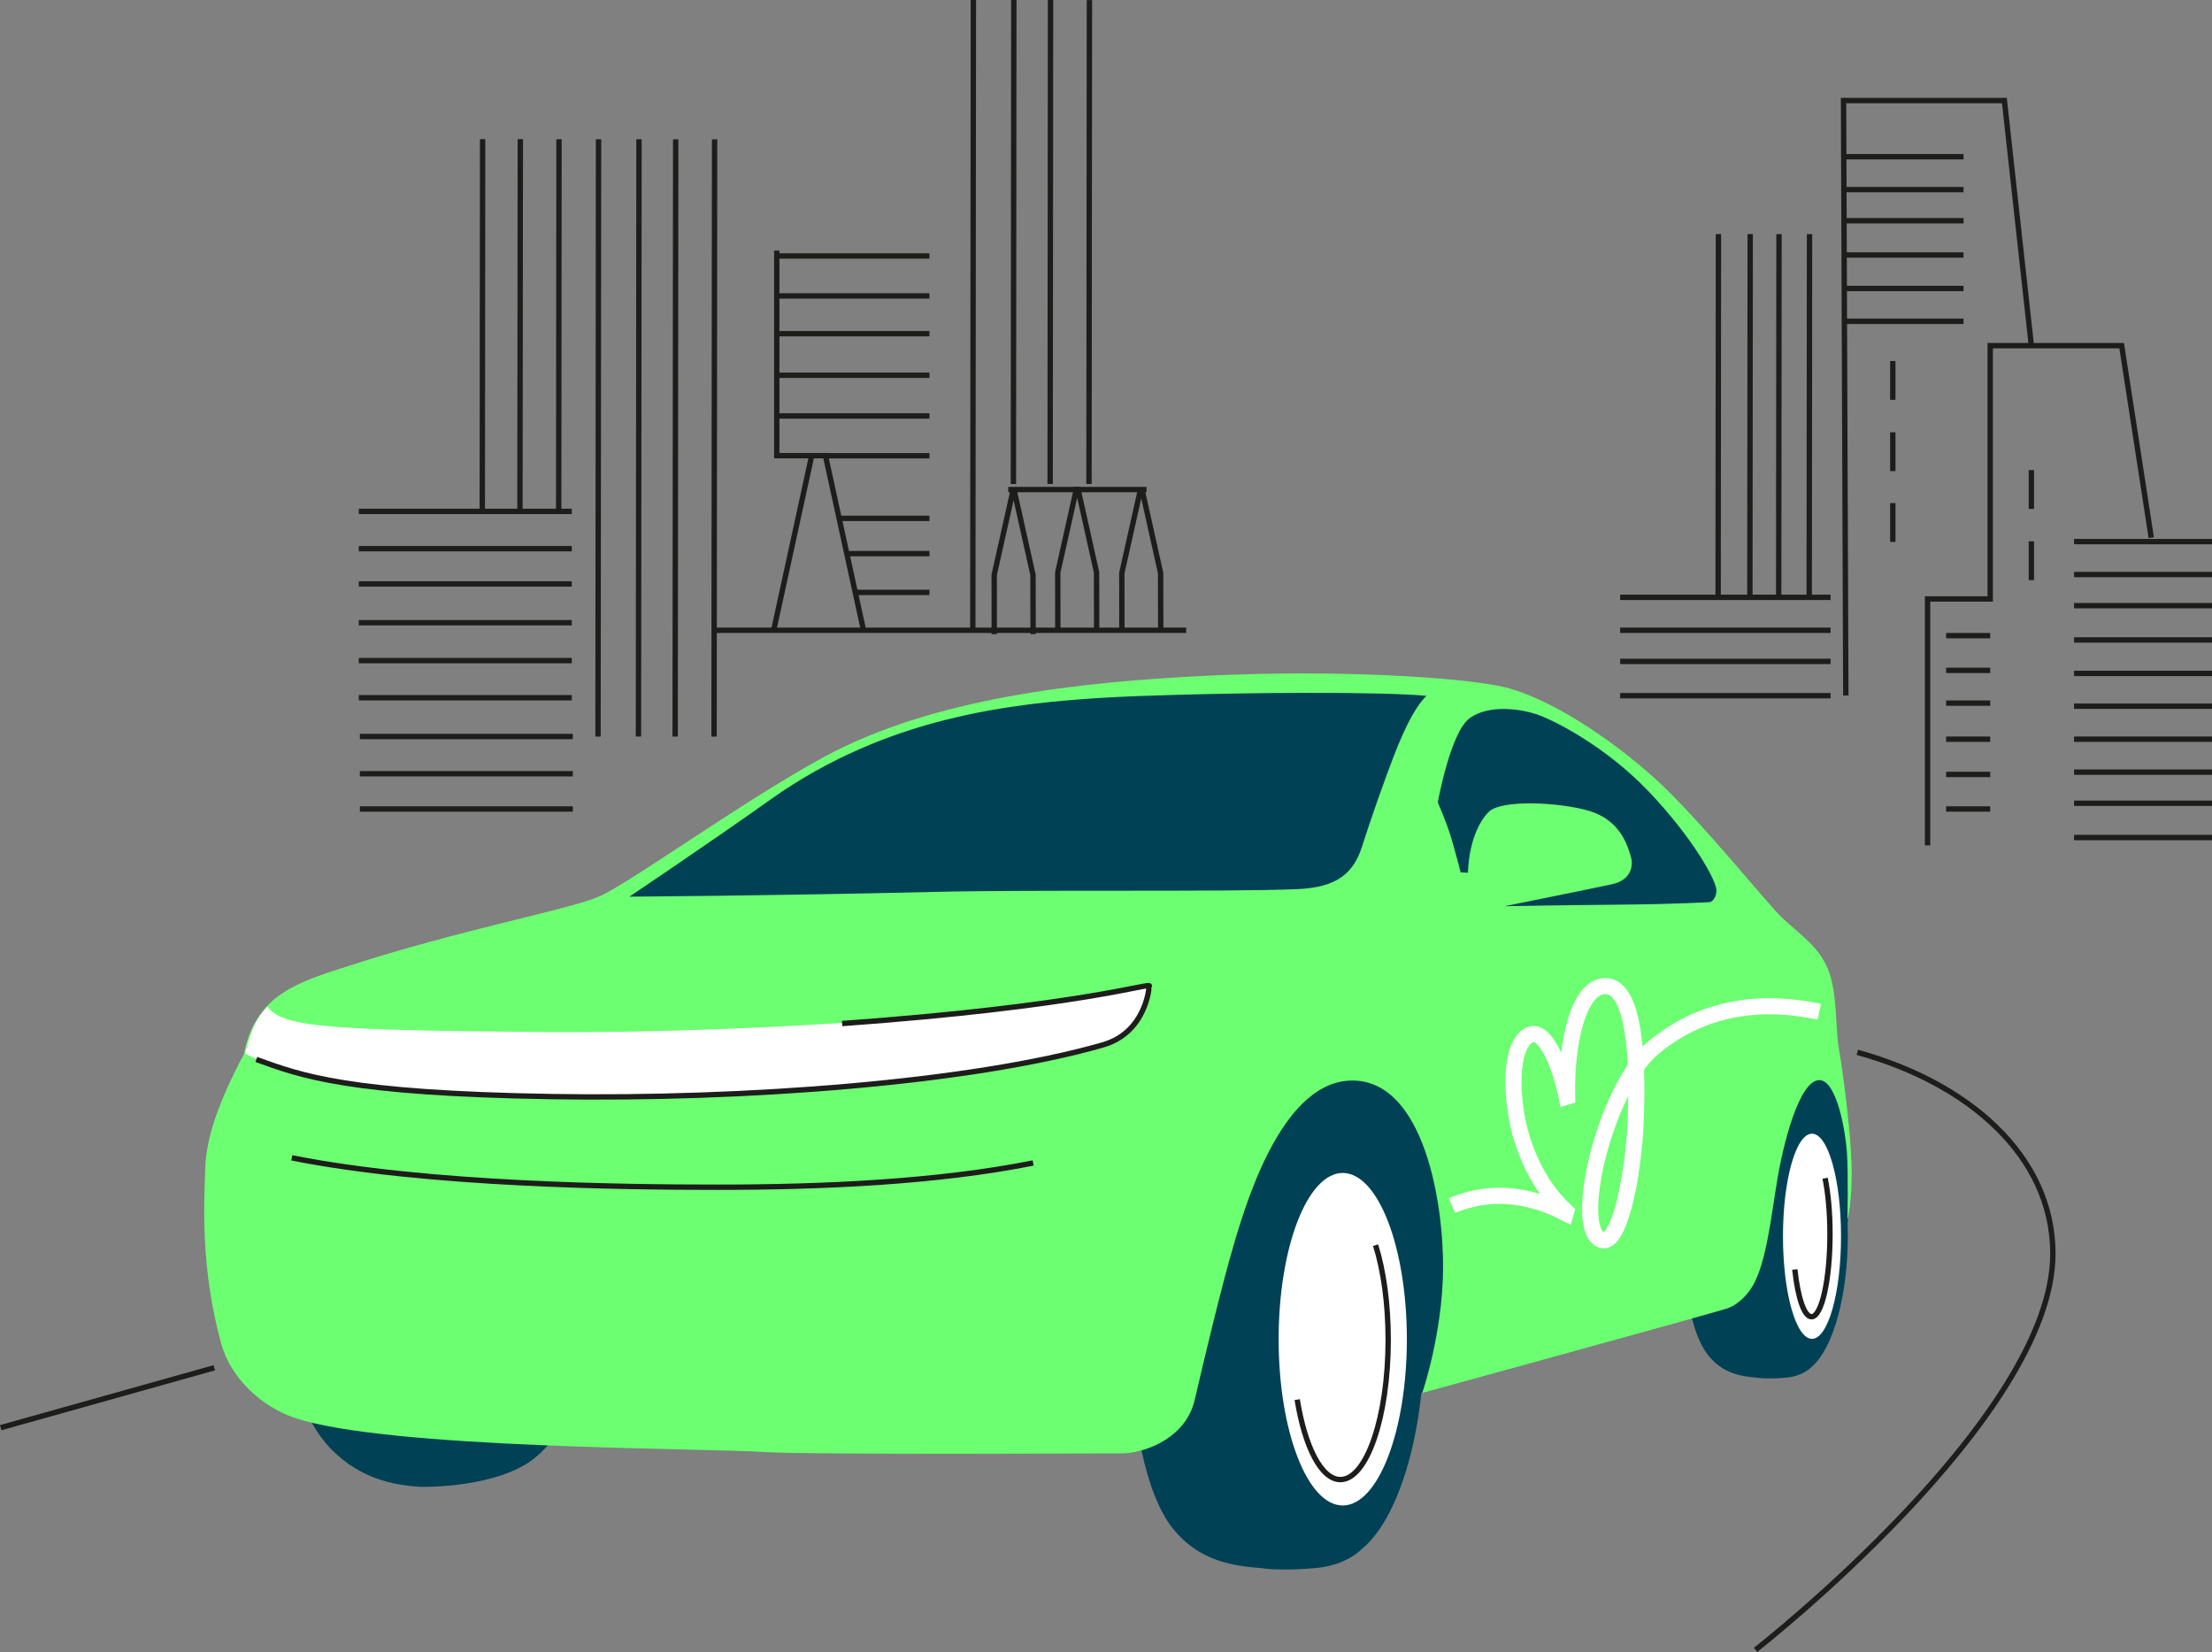 <?xml version="1.0" encoding="UTF-8"?> <svg xmlns="http://www.w3.org/2000/svg" id="Layer_2" data-name="Layer 2" viewBox="0 0 412.32 307.92"><rect x="0" y="0" width="412.32" height="307.92" fill="#808080" stroke="none"/><defs><style> .cls-1 { fill: #6cff72; } .cls-1, .cls-2, .cls-3 { stroke-width: 0px; } .cls-4 { stroke: #1d1d1b; } .cls-4, .cls-5 { fill: none; stroke-miterlimit: 10; } .cls-2 { fill: #004155; } .cls-5 { fill-rule: evenodd; stroke: #fff; stroke-width: 3px; } .cls-3 { fill: #fff; } </style></defs><g id="_Слой_1" data-name="Слой 1"><g><g><polyline class="cls-4" points="359.3 157.57 359.3 111.64 370.98 111.64 370.98 64.43 395.48 64.43 401 100.22"></polyline><polyline class="cls-4" points="378.65 64.43 373.62 18.74 343.64 18.74 344.06 129.63"></polyline><line class="cls-4" x1="352.82" y1="67.28" x2="352.82" y2="74.52"></line><line class="cls-4" x1="352.82" y1="80.57" x2="352.82" y2="87.81"></line><line class="cls-4" x1="352.82" y1="93.77" x2="352.82" y2="101.01"></line><line class="cls-4" x1="378.65" y1="87.62" x2="378.65" y2="94.85"></line><line class="cls-4" x1="378.65" y1="100.9" x2="378.65" y2="108.14"></line><g><line class="cls-4" x1="386.61" y1="100.95" x2="412.32" y2="100.95"></line><line class="cls-4" x1="386.61" y1="131.63" x2="412.32" y2="131.63"></line><line class="cls-4" x1="386.61" y1="125.52" x2="412.32" y2="125.52"></line><line class="cls-4" x1="386.61" y1="119.28" x2="412.32" y2="119.28"></line><line class="cls-4" x1="386.61" y1="112.89" x2="412.32" y2="112.89"></line><line class="cls-4" x1="386.61" y1="107.09" x2="412.32" y2="107.09"></line></g><g><line class="cls-4" x1="386.61" y1="137.78" x2="412.32" y2="137.78"></line><line class="cls-4" x1="386.61" y1="156.11" x2="412.32" y2="156.11"></line><line class="cls-4" x1="386.61" y1="149.72" x2="412.32" y2="149.72"></line><line class="cls-4" x1="386.61" y1="143.92" x2="412.32" y2="143.92"></line></g><g><line class="cls-4" x1="362.76" y1="118.48" x2="370.98" y2="118.48"></line><line class="cls-4" x1="362.76" y1="150.79" x2="370.98" y2="150.79"></line><line class="cls-4" x1="362.76" y1="144.35" x2="370.98" y2="144.35"></line><line class="cls-4" x1="362.76" y1="137.78" x2="370.98" y2="137.78"></line><line class="cls-4" x1="362.76" y1="131.06" x2="370.98" y2="131.06"></line><line class="cls-4" x1="362.76" y1="124.95" x2="370.98" y2="124.95"></line></g><g><line class="cls-4" x1="343.88" y1="29.21" x2="366.01" y2="29.21"></line><line class="cls-4" x1="343.88" y1="59.89" x2="366.01" y2="59.89"></line><line class="cls-4" x1="343.88" y1="53.77" x2="366.01" y2="53.77"></line><line class="cls-4" x1="343.88" y1="47.53" x2="366.01" y2="47.53"></line><line class="cls-4" x1="343.88" y1="41.14" x2="366.01" y2="41.14"></line><line class="cls-4" x1="343.88" y1="35.34" x2="366.01" y2="35.34"></line></g><g><line class="cls-4" x1="302" y1="111.34" x2="341.22" y2="111.34"></line><line class="cls-4" x1="302" y1="129.67" x2="341.22" y2="129.67"></line><line class="cls-4" x1="302" y1="123.28" x2="341.22" y2="123.28"></line><line class="cls-4" x1="302" y1="117.48" x2="341.22" y2="117.48"></line></g><g><line class="cls-4" x1="337.3" y1="43.64" x2="337.24" y2="111.34"></line><line class="cls-4" x1="320.32" y1="43.63" x2="320.26" y2="111.33"></line><line class="cls-4" x1="326.24" y1="43.63" x2="326.18" y2="111.33"></line><line class="cls-4" x1="331.61" y1="43.64" x2="331.55" y2="111.34"></line></g></g><g><polyline class="cls-4" points="161.01 117.72 153.87 84.93 144.79 84.93 144.79 46.71"></polyline><line class="cls-4" x1="144.16" y1="117.74" x2="151.3" y2="84.95"></line><g><line class="cls-4" x1="66.88" y1="95.32" x2="106.58" y2="95.32"></line><line class="cls-4" x1="66.88" y1="130.05" x2="106.58" y2="130.05"></line><line class="cls-4" x1="66.88" y1="123.13" x2="106.58" y2="123.13"></line><line class="cls-4" x1="66.88" y1="116.07" x2="106.58" y2="116.07"></line><line class="cls-4" x1="66.88" y1="108.84" x2="106.58" y2="108.84"></line><line class="cls-4" x1="66.88" y1="102.27" x2="106.58" y2="102.27"></line></g><g><line class="cls-4" x1="67.08" y1="137.28" x2="106.78" y2="137.28"></line><line class="cls-4" x1="67.08" y1="150.79" x2="106.78" y2="150.79"></line><line class="cls-4" x1="67.08" y1="144.22" x2="106.78" y2="144.22"></line></g><g><line class="cls-4" x1="144.79" y1="47.71" x2="173.25" y2="47.71"></line><line class="cls-4" x1="153.87" y1="84.95" x2="173.25" y2="84.95"></line><line class="cls-4" x1="144.79" y1="77.53" x2="173.25" y2="77.53"></line><line class="cls-4" x1="144.79" y1="69.95" x2="173.25" y2="69.95"></line><line class="cls-4" x1="144.79" y1="62.2" x2="173.25" y2="62.2"></line><line class="cls-4" x1="144.79" y1="55.16" x2="173.25" y2="55.16"></line></g><polyline class="cls-4" points="204.42 117.73 204.4 106.69 200.96 91.25 200.62 91.25 197.17 106.69 197.18 117.74"></polyline><polyline class="cls-4" points="192.57 118.19 192.55 107.15 189.11 91.71 188.77 91.71 185.32 107.15 185.33 118.2"></polyline><polyline class="cls-4" points="216.36 117.85 216.34 106.81 212.9 91.37 212.56 91.37 209.11 106.81 209.12 117.85"></polyline><g><line class="cls-4" x1="133.11" y1="117.48" x2="221.11" y2="117.48"></line><line class="cls-4" x1="159.2" y1="110.42" x2="173.25" y2="110.42"></line><line class="cls-4" x1="157.71" y1="103.19" x2="173.25" y2="103.19"></line><line class="cls-4" x1="156.28" y1="96.62" x2="173.25" y2="96.62"></line></g><g><line class="cls-4" x1="133.2" y1="25.98" x2="133.1" y2="137.3"></line><line class="cls-4" x1="96.99" y1="25.94" x2="96.92" y2="94.85"></line><line class="cls-4" x1="89.96" y1="25.94" x2="89.9" y2="95.31"></line><line class="cls-4" x1="104.2" y1="25.95" x2="104.14" y2="94.85"></line><line class="cls-4" x1="111.57" y1="25.96" x2="111.47" y2="137.3"></line><line class="cls-4" x1="119.11" y1="25.96" x2="119.01" y2="137.29"></line><line class="cls-4" x1="125.95" y1="25.97" x2="125.85" y2="137.29"></line></g><g><line class="cls-4" x1="203.07" y1=".02" x2="202.99" y2="90.22"></line><line class="cls-4" x1="181.44" y1="0" x2="181.33" y2="117.74"></line><line class="cls-4" x1="188.98" y1="0" x2="188.9" y2="90.22"></line><line class="cls-4" x1="195.82" y1="0" x2="195.75" y2="90.21"></line></g><line class="cls-4" x1="187.94" y1="91.25" x2="213.71" y2="91.25"></line></g><g><polygon class="cls-2" points="322.12 244.26 344.52 227.57 344.88 217.68 343.68 206.1 340.73 200.57 334.17 200.47 322.12 244.26"></polygon><path class="cls-2" d="M265.47,249.22c0-16.35-3.86-30.5-9.47-37.32,0,0-2.6-3.61-6.08-5.21-3.48-1.6-5.24-1.82-10.6-1.9-5.31-.08-11.73.99-15.08,3.8-3.61,3.04-13.41,17.49-13.57,36.96-.16,19.47,3.09,33.16,7.84,39.21,5.07,6.45,11.74,7.13,16.71,7.54,0,0,3.13.56,9.77,0,5.19-.44,7.91-2.63,8.85-3.57,6.76-5.53,11.64-21.13,11.64-39.51Z"></path><polygon class="cls-2" points="217.36 270.66 265.12 259.62 272.72 244.18 271.66 213.35 259.64 196.66 236.22 197.91 214.08 266.51 217.36 270.66"></polygon><path class="cls-2" d="M344.44,230.18c0-10.09-2.17-18.82-5.32-23.03,0,0-1.46-2.23-3.42-3.21-1.96-.99-2.95-1.12-5.96-1.17-2.98-.05-6.59.61-8.47,2.35-2.03,1.87-7.53,10.79-7.63,22.81-.09,12.01,1.73,20.46,4.41,24.2,2.85,3.98,6.6,4.4,9.39,4.65,0,0,1.76.34,5.49,0,2.92-.27,4.45-1.63,4.97-2.2,3.8-3.42,6.54-13.04,6.54-24.38Z"></path><path class="cls-2" d="M110.24,241.51c0-13.51-5.06-24.9-10.98-30.54-4.03-3.76-10.75-6.32-16.61-6.19-5.6.12-11.2,1.93-14.73,4.26-3.81,2.51-15.31,13.34-15.48,29.44-.17,16.09,4.41,26.76,9.42,31.76,5.35,5.33,11.23,6.55,16.46,6.89,0,0,12.34.36,19.94-4.35,7.13-4.57,11.97-16.07,11.97-31.26Z"></path><ellipse class="cls-3" cx="337.76" cy="230.43" rx="5.41" ry="19.12"></ellipse><path class="cls-4" d="M340.2,219.61c.56,2.74.91,6.4.91,10.42,0,8.5-1.54,15.4-3.44,15.4-1.37,0-2.56-3.6-3.11-8.81"></path><path class="cls-1" d="M209.47,270.89s-59.04.28-66.64-.23c-11.9-.79-70.98-.52-88.1-6.45-5.85-2.03-11.69-7.22-13.48-13.71-3.95-14.29-3.19-26.45-3-32.63.14-4.45,1.48-10.65,7.28-21.5,0,0,.25-2.33,1.7-5.22.69-1.38,1.6-2.63,2.66-3.75,3.82-4.06,10.97-6.01,15.17-7.38,20.69-6.72,40.87-10.45,46.55-12.89,5.68-2.43,26.59-17.65,41.79-25.93,20.41-11.13,47.85-14.13,72.11-15.27,24.26-1.14,45.89.33,53.98,1.94,8.79,1.75,20.93,9.92,29.06,17.3,8.14,7.38,20.45,22.78,23.49,25.75,3.04,2.97,6.84,5.25,8.67,9.66s1.37,11.03,2.05,14.83c.68,3.8,2.13,14.6,2.36,21.37s-.76,10.8-.76,10.8c0,0,.19-8.59-.08-12.63-.27-4.03-1.94-14.07-5.4-13.61-3.46.46-6.5,11.29-7.83,20.04-1.33,8.75-2.08,13.51-3.84,17.34-1.04,2.27-3.04,4.4-5.25,5.16-2.21.76-56.85,15.75-56.85,15.75,0,0,3.77-10.96,3.88-23.08.11-12.4-3.57-34.76-16.58-35.14-13.01-.38-19.77,21.68-22.21,29.81-2.43,8.14-5.92,22.84-7.5,29.69s-8.63,9.76-13.24,9.98Z"></path><path class="cls-3" d="M49.84,187.62c2.92,3.96,12.04,4.37,50.75,4.74,41.12.39,96.99-3.83,113.63-8.56,0,0-.35,2.29-2.06,5.46-1.59,2.96-4.31,5.25-10.52,6.69-8.12,1.88-32.18,5.43-43.34,6.31-22.96,1.8-42.25,2.24-57.87,2.12-29.91-.23-46.8-3.9-54.76-8,0,0,.75-3.01,1.61-4.95,1.02-2.29,2.55-3.79,2.55-3.79Z"></path><path class="cls-2" d="M117.32,167.13s26.86-.17,56.47-.88c18.99-.46,54.64.03,68.01-.52,7.76-.32,10.6-3.24,12.13-8.07,1.62-5.13,4.16-12.28,5.86-16.7,2.37-6.17,4.41-9.66,6.12-11.26-8.06-.77-32.63-.72-52.81.01-17.59.63-28.65,2.26-38.62,4.93-8.2,2.2-19.54,6.33-30.79,14.34-11.26,8.01-26.37,18.15-26.37,18.15Z"></path><path class="cls-4" d="M156.97,190.78c44.58-3.22,57.87-7.79,57.26-6.98-.04.05-.47,8.63-8.71,10.98-24.73,7.07-66.86,10.19-102.54,9.62-38.24-.61-46.86-3.9-55.2-6.93"></path><path class="cls-4" d="M54.39,215.81c25.38,5.09,61.92,5.48,79.44,5.48,19.38,0,40.82-.93,58.75-4.52"></path><path class="cls-2" d="M272.27,162.62s-1.22-4.79-1.98-7.15-2.28-5.93-2.28-5.93c0,0,2.36-13.08,5.93-15.67s9.35-1.75,12.4-.76c3.04.99,12.79,5.85,20.92,14.36,8.17,8.55,12.84,16.81,12.69,18.63s-1.22,2.05-1.22,2.05c0,0-6.61.39-16.73.47-10.12.08-21.6.3-21.6.3,0,0,16.76-3.37,20.18-4.13,3.42-.76,3.94-3.39,3.41-5.14s-1.82-6.73-7.75-8.5c-5.42-1.62-16.43-2.19-18.76.2-3.85,3.95-3.85,11.33-3.85,11.33l-1.37-.08Z"></path><ellipse class="cls-3" cx="250.29" cy="249.62" rx="11.95" ry="30.99"></ellipse><path class="cls-4" d="M256.41,232.09c1.46,4.64,2.35,10.84,2.35,17.64,0,14.39-3.99,26.05-8.91,26.05-3.56,0-6.62-6.09-8.05-14.9"></path><g><path class="cls-5" d="M303.28,222.26c1.53-7.4,1.64-13.83,1.65-14.34.62-18.26-2.16-24.13-5.72-24.12-4.86,0-7.33,10.21-7.09,20.62-.06.02-.03.01-.1.03-1.68-8.04-5.28-15.06-8.46-10.02-2.29,3.62-1.65,12.77.44,18.75,1.65,4.72,3.93,8.88,7.93,12.65l-.09.31c-3.03-1.55-11.5-5.59-21.18-1.42"></path><path class="cls-5" d="M303.93,218.66c-.45,2.84-1.03,5.29-1.29,6.24-1.04,3.86-2.45,6.8-4.14,6.21-5.54-1.95.66-28.38,9.76-35.89,8.01-6.61,18.24-9.32,30.85-6.63"></path></g></g><line class="cls-4" x1=".13" y1="266.11" x2="39.95" y2="254.94"></line><path class="cls-4" d="M346.21,196.15c20.61,5.66,36.45,19.23,36.45,37.53,0,30.59-55.42,73.84-55.42,73.84"></path></g></g></svg> 